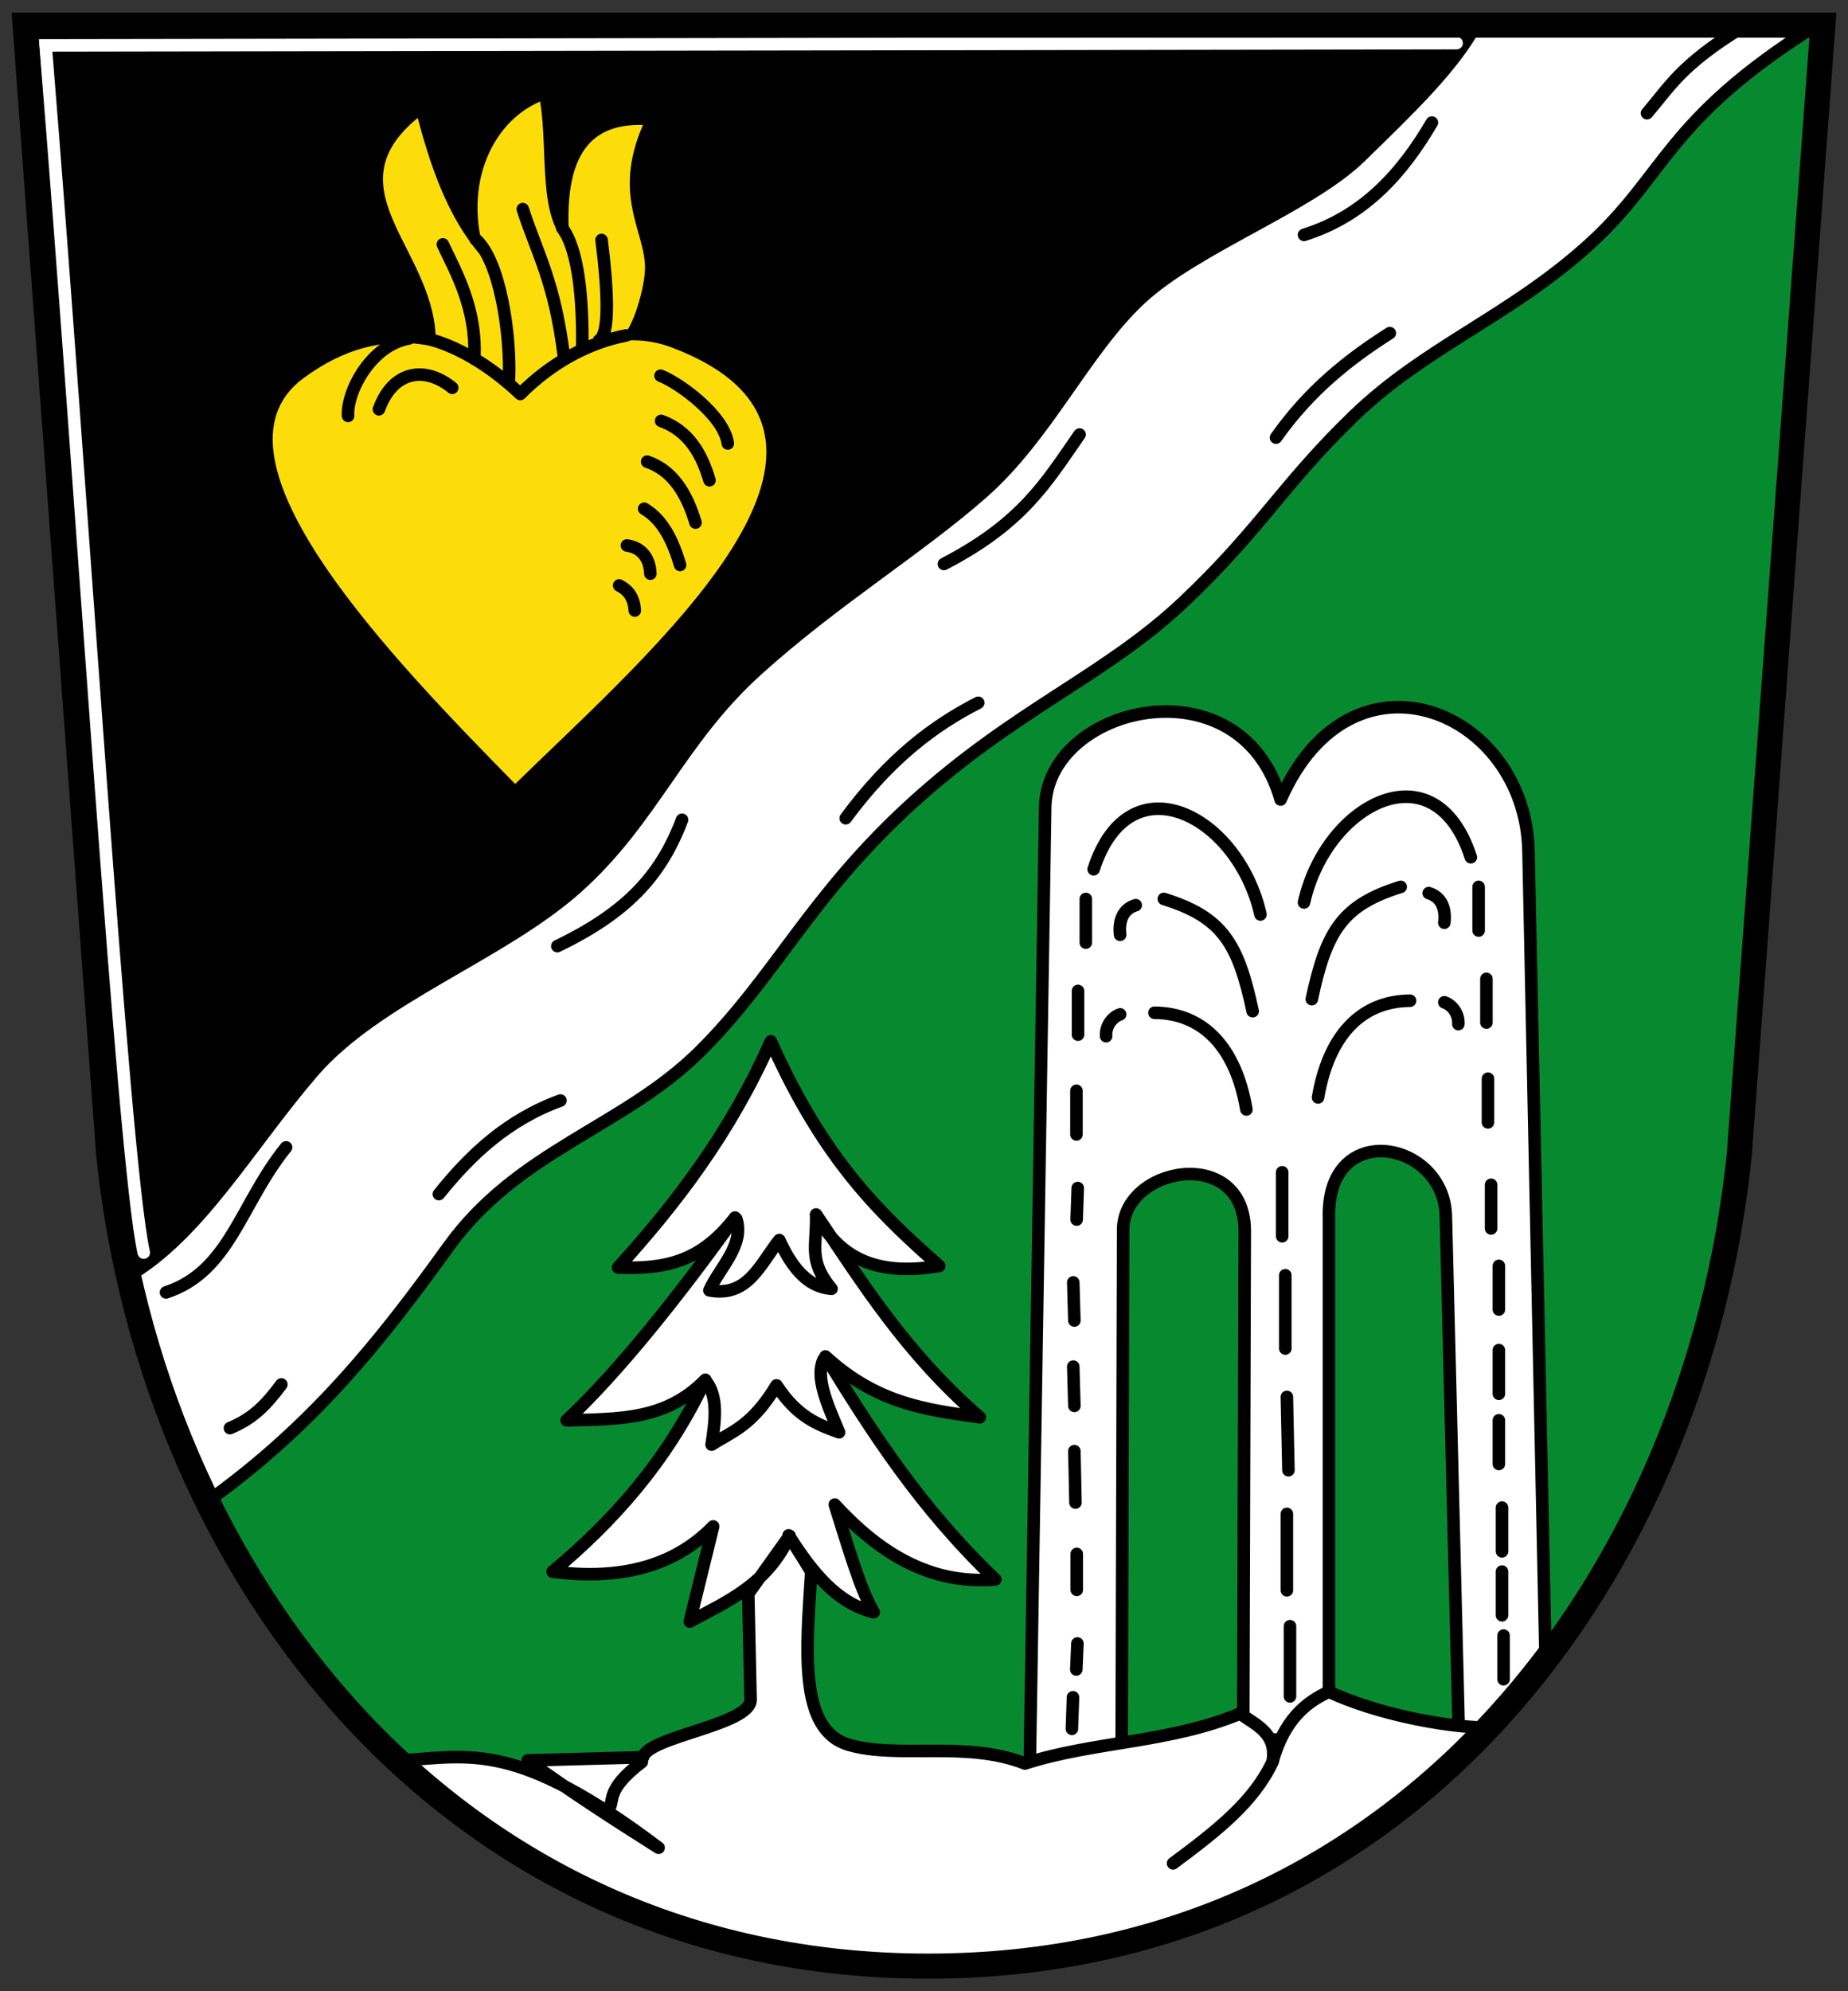 <!-- Created with Inkscape (http://www.inkscape.org/) -->
<svg xmlns:rdf="http://www.w3.org/1999/02/22-rdf-syntax-ns#" xmlns="http://www.w3.org/2000/svg" height="476" width="442" version="1.1" xmlns:cc="http://creativecommons.org/ns#" xmlns:dc="http://purl.org/dc/elements/1.1/">
 <rect width="100%" height="100%" fill="#333333" stroke="none"/>

 <g transform="translate(-14,-26)">
  <path stroke-linejoin="miter" d="m22.674,34.275,344.86,0c-107.21,101.44-214.43,214.26-321.65,295.3-17.888-113.66-15.468-196.86-23.202-295.3z" stroke="#000" stroke-linecap="butt" stroke-width="1px" fill="#000"/>
  <path stroke-linejoin="miter" d="M58.675,376.12c131.26-129.61,257.84-248.52,390.12-344.86l-20.1,277.48c-6.451,48.272-24.449,92.696-60.694,131.04-85.989,11.725-171.98,7.372-257.97,10.365-19.387-23.31-41.364-45.08-51.365-74.02z" stroke="#000" stroke-linecap="butt" stroke-width="1px" fill="#078930"/>
  <path d="m139.89,120.5c8.84-10.519,22.242-16.142,34.612-11.495,55.792,20.957-4.306,72.216-37.287,104.4-28.282-28.822-76.333-77.921-50.71-96.945,19.667-14.601,38.069-8.467,53.384,4.038z" fill="#fcdd09"/>
  <path d="m113.91,54.189c3.569,13.583,8.273,26.03,16.779,34.676-6.456-17.255,0.371-33.399,12.491-38.592,2.019,12.267-0.74,28.475,7.084,34.49-2.007-23.164,5.992-29.179,17.525-28.897-7.54,17.315,0.821,25.72,0.47,34.673-0.198,5.045-3.44,16.104-6.622,16.596-9.995,1.546-15.36,7.888-21.839,13.317-6.832-3.86-12.161-9.584-21.6-11.826,0.895-22.415-25.601-36.951-4.288-54.438z" fill="#fcdd09"/>
  <path stroke-linejoin="round" d="m260.26,450.57,3.729-231.58c0.392-24.369,46.765-35.362,56.303-1.864,17.022-38.781,58.578-21.213,59.286,12.305l4.101,194.26c-7.084,8.931-13.642,17.905-20.726,17.924l-3.137-124.94c-0.454-18.068-28.531-23.278-27.965,0.373v126.04l-20.508-1.981,0.373-120.71c0.065-20.875-29.562-15.567-29.083,0l-0.36,123.83z" stroke="#000" stroke-linecap="round" stroke-miterlimit="4" stroke-dasharray="none" stroke-width="3" fill="#FFF"/>
  <path stroke-linejoin="round" d="m110,446.82c16.646-1.022,27.551-4.709,61.523,20.88-10.44-6.593-20.88-13.307-31.321-20.88l27.592-0.746c1.158-4.982,25.861-7.729,25.728-13.796l-0.556-25.303,9.878-13.848c-5.251,11.566-14.778,15.651-23.863,20.508l5.593-22.745c-9.653,9.902-22.79,12.835-38.405,10.813,14.039-11.696,27.205-26.051,36.541-45.862-9.456,9.656-20.469,9.353-33.185,9.694,12.802-11.966,27.468-30.625,40.269-48.472-8.452,10.976-17.276,12.302-27.965,11.932,13.788-15.209,26.701-31.948,36.541-54.065,12.786,28.731,26.51,41.518,40.269,53.693-16.433,2.799-24.548-3.08-29.456-12.305,11.144,16.43,21.321,32.998,39.151,48.472-12.2-1.738-24.384-3.015-36.914-14.542,11.121,18.12,22.687,36.176,40.642,53.32-15.593,1.291-27.767-6.306-38.405-17.898,3.107,9.832,6.214,20.635,9.322,25.728-8.711-2.13-14.604-9.339-20.353-18.38l5.413,8.693c-1.205,18.889-3.057,37.841,8.974,41.381,11.78,3.466,28.089-1.06,42.134,4.474,16.675-5.345,34.413-4.878,51.455-11.932,3.822,2.759,8.732,4.648,7.83,11.186,2.755-9.48,7.701-13.849,13.423-16.406,11.186,5.22,27.095,8.327,37.287,8.576-33.094,36.367-73.382,50.075-121.55,57.794-49.138,0.133-96.354-9.585-137.59-49.964z" stroke="#000" stroke-linecap="round" stroke-miterlimit="4" stroke-dasharray="none" stroke-width="3" fill="#FFF"/>
  <path stroke-linejoin="round" d="m44.371,331.25c17.2-9.909,28.755-30.692,44.254-48.819s45.405-28.174,63.504-44.424,24.272-35.007,42.879-51.828,38.692-28.951,54.065-42.507,24.384-33.856,37.659-46.235c13.276-12.379,40.378-22.066,52.574-33.931s22.07-21.378,27.592-31.321l81.285-0c-36.084,22.709-35.514,35.561-54.438,52.574s-38.793,24.118-55.93,40.642c-17.136,16.524-22.476,27.321-41.015,44.744s-39.918,25.407-64.506,47.727-32.853,41.666-51.083,59.658-43.378,23.461-60.031,46.608c-16.654,23.147-32.508,42.716-57.048,60.404-7.136-13.87-14.536-31.43-19.761-53.29z" stroke="#000" stroke-linecap="round" stroke-miterlimit="4" stroke-dasharray="none" stroke-width="3" fill="#FFF"/>
  <path stroke-linejoin="round" d="m271.43,425.09,0.264-6.222m-1.321,20.401,0.264-7.54m0.9-25.676-0-8.595m-0.309-12.281-0.264-12.286m0-10.821-0.264-9.386m0.264-11.013-0.264-9.122m0.81-15.013,0.264-7.54m-0.309-12.805-0-10.44m0.373-13.423-0-10.44m6.712,10.813c-0.158-2.458,1.49-4.601,3.356-5.22m0-19.016c-0.369-3.057,0.473-6.095,3.729-7.084m-11.932,8.949-0-10.44m38.405,50.337c-2.49-14.69-10.18-23.03-21.99-23.13m23.491-0.373c-3.482-16.305-7.265-22.47-21.253-26.846m23.118,3.729c-5.276-23.566-31.314-37.356-39.897-10.813m45.094,87.727,0-15.287m0.746,42.134,0-17.525m0.746,46.608-0.373-17.525m-0,46.235,0-18.27m0.746,43.625,0-16.779m51.083,12.677,0-10.44m-0.373-4.847,0-10.44m-0-4.847,0-10.44m-0.746-10.44,0-10.44m-0-6.339,0-10.44m-0-9.694,0-10.44m-1.864-8.949,0-10.44m-0.746-14.915,0-10.44m-0.373-13.423,0-10.44m-6.712,10.813c0.158-2.458-1.49-4.601-3.356-5.22m-0-19.016c0.369-3.057-0.473-6.095-3.729-7.084m11.932,8.949,0-10.44m-38.405,50.337c2.503-14.682,10.186-23.022,21.999-23.118m-23.491-0.373c3.482-16.305,7.265-22.47,21.253-26.846m-23.118,3.729c5.276-23.566,31.314-37.356,39.897-10.813" stroke="#000" stroke-linecap="round" stroke-miterlimit="4" stroke-dasharray="none" stroke-width="3" fill="none"/>
  <path stroke-linejoin="round" d="m190.12,317.39c1.984,6.254-4.032,11.69-6.455,17.062,9.189,1.775,12.197-6.339,16.725-12.022,2.924,6.367,6.604,11.22,12.494,11.655-5.543-6.669-3.572-10.033-3.67-17.492m-26.319,39.62c2.925,3.765,2.155,9.471,1.298,15.126,4.959-3.182,9.642-4.434,15.537-14.172,4.987,7.642,9.975,9.403,14.962,11.228-3.043-7.196-5.66-13.188-3.736-17.403m-51.551,107.76c1.889-2.272-1.053-4.541,8.113-11.559m127.05,24.236c10.446-7.745,19.351-14.686,23.863-24.409m89.5-393.96c5.303-6.152,8.049-11.537,22.745-20.508m-104.78,49.592c14.16-4.414,23.35-14.514,30.58-26.846m-37.287,75.319c7.918-11.214,17.324-18.71,27.219-24.982m-106.64,55.184c18.866-9.781,24.482-19.517,32.439-30.948m-55.93,91.725c10.565-14.301,21.129-22.2,31.694-27.592m-100.67,58.167c16.655-8.033,24.784-16.857,29.829-30.202m-123.42,112.98c15.285-5.028,17.734-21.103,28.711-34.676m-13.423,67.116c5.745-2.398,8.772-5.721,12.305-10.44m67.174-276.44c3.882,5.108,4.961,17.022,4.79,28.687m4.611-25.826c1.801,14.162,1.7,22.712-0.579,23.967m-18.27-31.35c3.447,10.643,7.699,17.386,9.884,35.6m-21.17-28.415c5.9,5.148,8.437,22.981,7.999,33.348m-15.82-32.093c3.076,6.572,8.188,15.34,7.517,27.382m-15.627-4.899c-9.22,1.625-14.938,12.896-14.564,18.513m24.918-6.721c-6.369-5.198-14.135-4.268-17.536,5.139m57.461,42.112c2.156,1.087,3.569,2.918,3.74,5.99m-1.886-15.546c3.959,0.568,5.491,3.559,5.604,6.736m-1.476-15.52c3.284,1.953,6.293,5.556,8.587,13.448m-7.879-24.702c6.087,2.067,9.446,7.544,11.57,14.566m-8.225-24.314c6.652,2.414,9.721,7.963,11.57,14.193m-66.397-33.568c7.173,2.091,14.532,6.709,21.146,12.95,7.315-7.383,16.283-12.28,25.322-14.001m8.219,9.633c4.407,1.685,15.161,9.453,16.095,16.196m-69.11,179.44c7.634-9.518,16.507-17.797,29.083-22.372" stroke="#000" stroke-linecap="round" stroke-miterlimit="4" stroke-dasharray="none" stroke-width="3" fill="none"/>
  <path stroke-linejoin="miter" d="M48.381,325.43c-4.959-22.03-14.927-184.59-23.478-288.58l337.49-0.54" stroke="#FFF" stroke-linecap="round" stroke-miterlimit="4" stroke-dasharray="none" stroke-width="3" fill="none"/>
  <path stroke-linejoin="miter" d="m20,32,430,0-20,270c-10.34,100-79,194-194,194s-185.66-94-196-194z" stroke="#000" stroke-linecap="butt" stroke-miterlimit="4" stroke-dasharray="none" stroke-width="6" fill="none"/>
 </g>
</svg>
